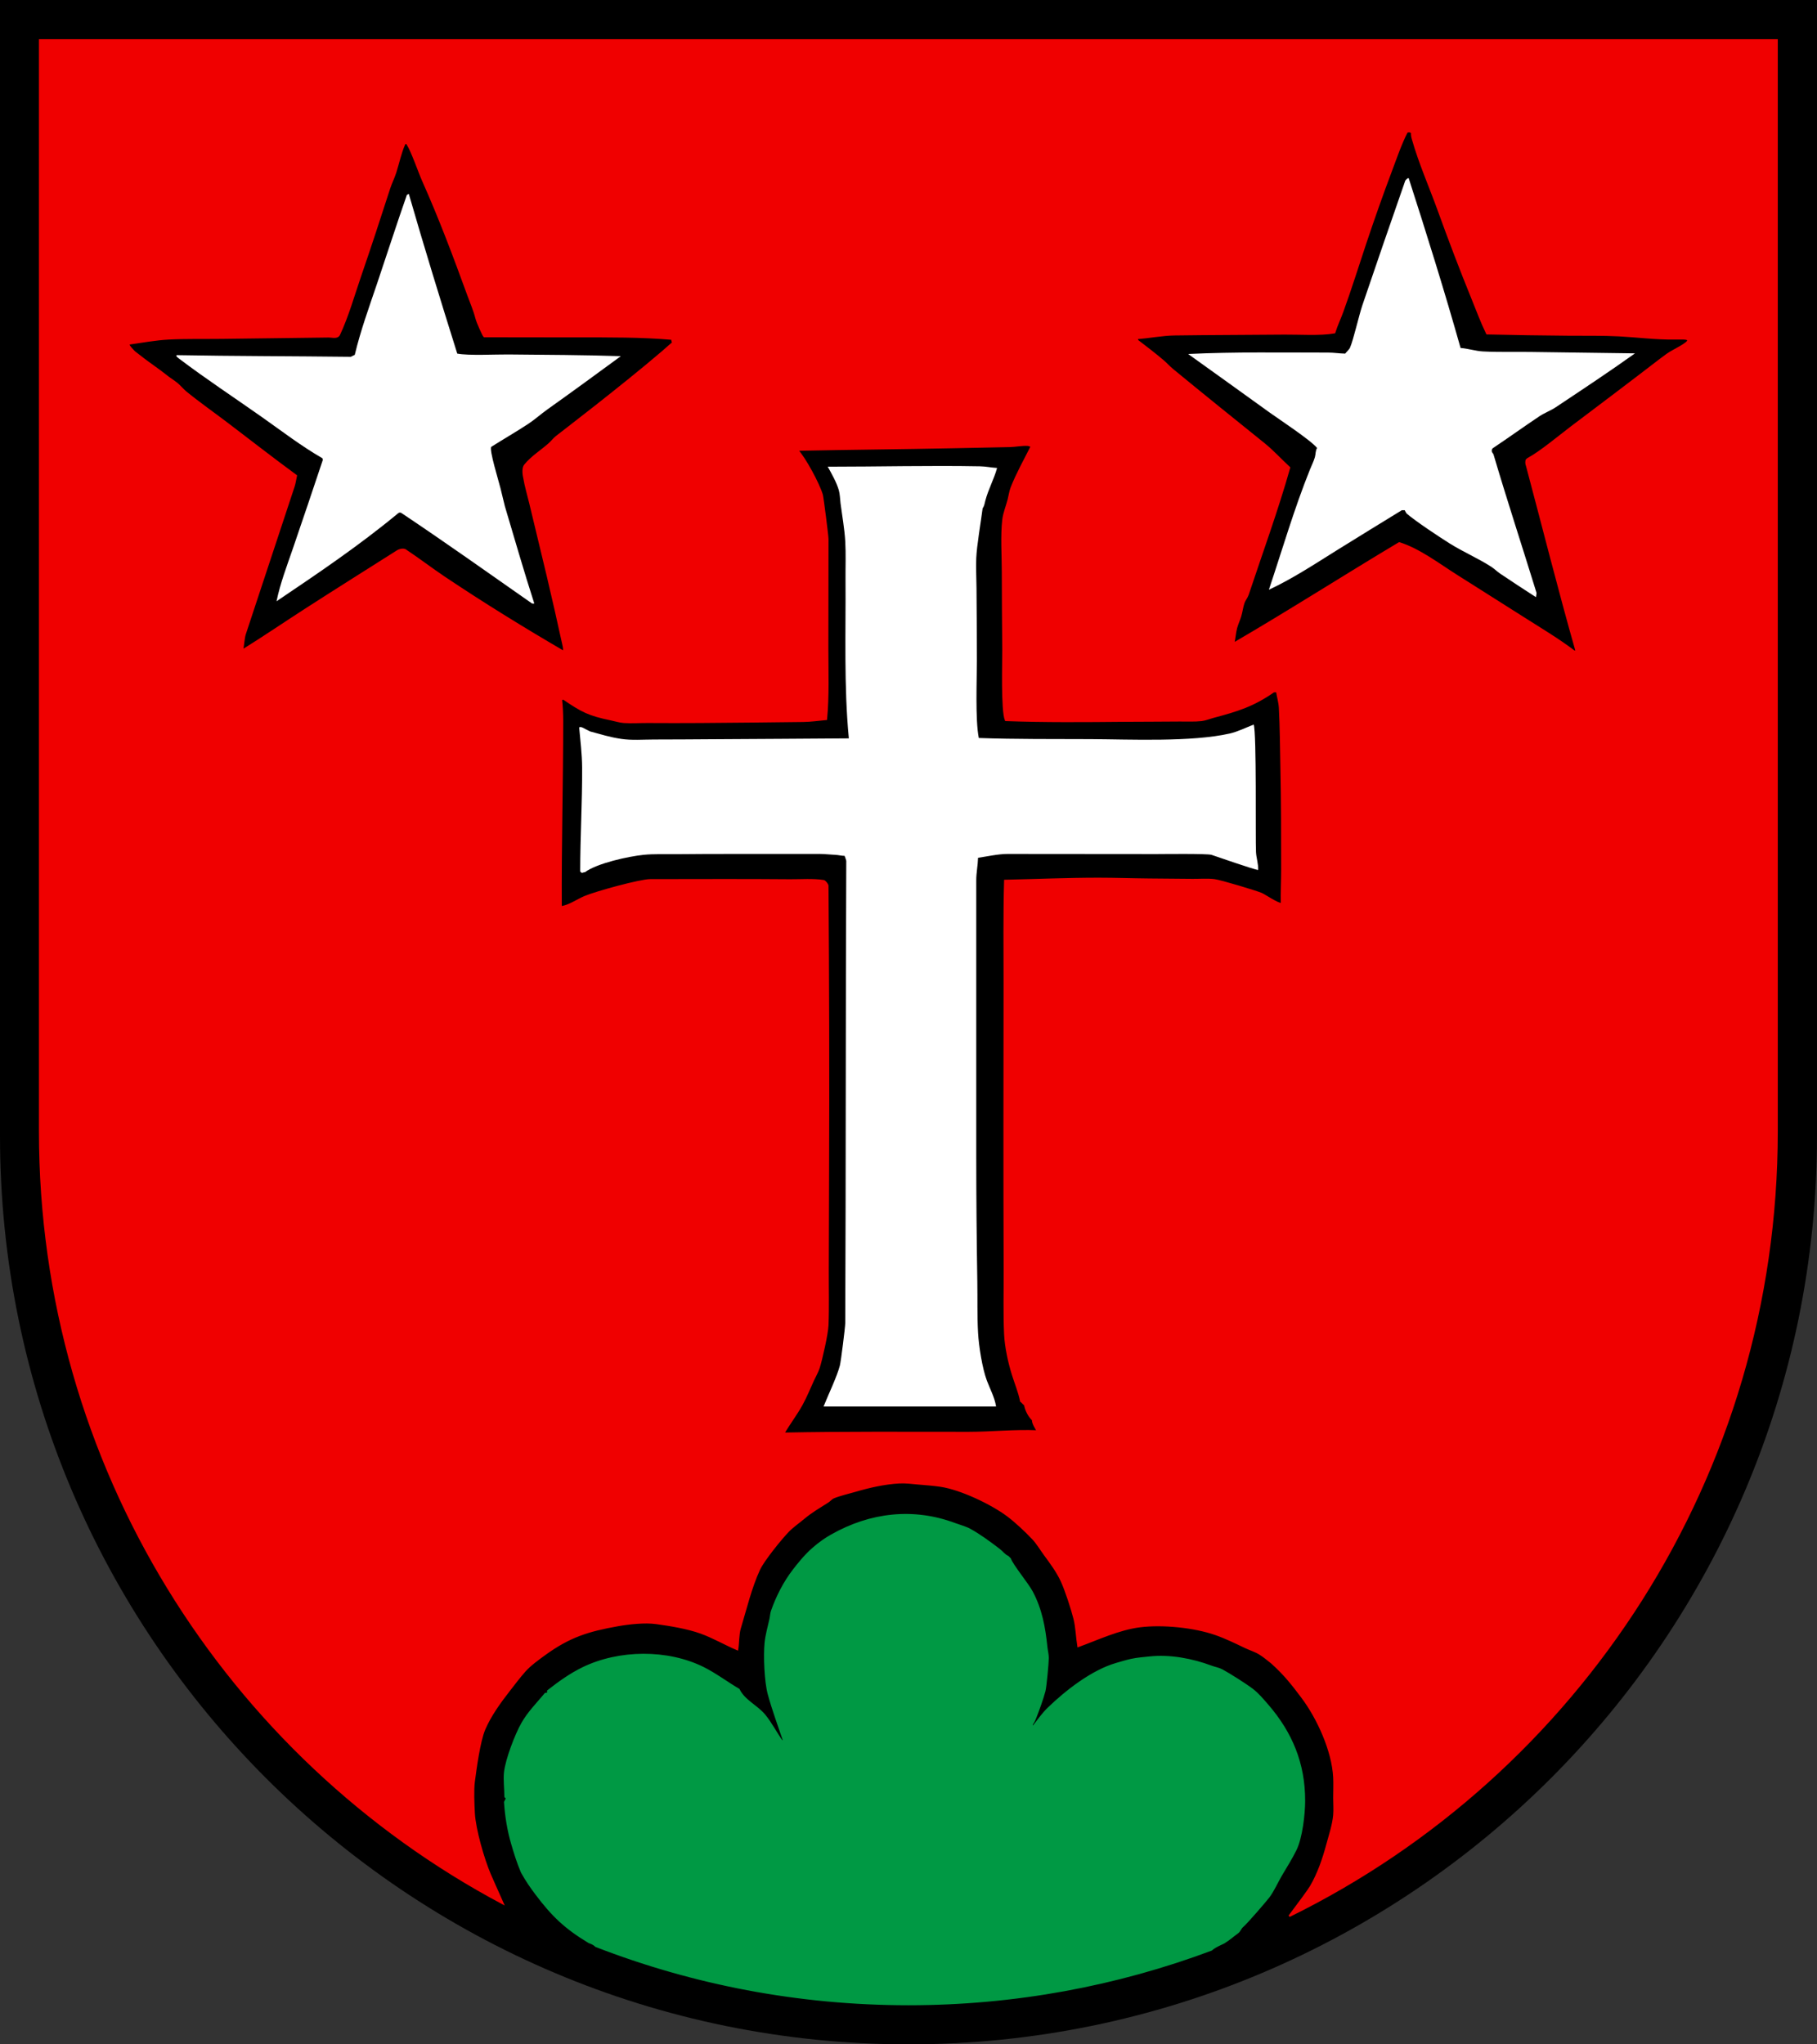 <?xml version="1.0" encoding="iso-8859-1"?>
<!-- Generator: Adobe Illustrator 10.0, SVG Export Plug-In . SVG Version: 3.0.0 Build 77)  -->
<!DOCTYPE svg PUBLIC "-//W3C//DTD SVG 1.0//EN"    "http://www.w3.org/TR/2001/REC-SVG-20010904/DTD/svg10.dtd">
<svg  xmlns="http://www.w3.org/2000/svg" xmlns:xlink="http://www.w3.org/1999/xlink" xmlns:a="http://ns.adobe.com/AdobeSVGViewerExtensions/3.0/"
	 width="283.465" height="318.897" viewBox="0 0 283.465 318.897"
	 style="overflow:visible;enable-background:new 0 0 283.465 318.897" xml:space="preserve">
	<rect x="0" y="0" width="283.465" height="318.897" fill="#333333" stroke="none"/>
	<g id="Wappenrand">
	</g>
	<g id="CMYK_Wappen">
		<path style="fill-rule:evenodd;clip-rule:evenodd;" d="M0,0h283.465v177.165c0,78.278-63.455,141.732-141.732,141.732
			S0,255.443,0,177.165V0z"/>
		
			<path style="fill-rule:evenodd;clip-rule:evenodd;fill:#F00000;stroke:#F00000;stroke-width:0.283;stroke-miterlimit:3.864;" d="
			M245.584,101.609h0.358c-2.732-9.596-5.166-19.298-7.735-28.938c-0.115-0.293-0.115-0.518-0.1-0.656
			c0.039-0.294,0-0.224,0.259-0.441c1.998-1.069,4.939-3.558,6.858-5.006c4.669-3.521,8.665-6.529,13.976-10.61
			c0.253-0.194,0.555-0.407,0.908-0.668c0.844-0.625,3.409-1.734,3.239-2.243c-0.106-0.318-1.052-0.194-2.113-0.22
			c-2.907,0.04-5.777-0.346-8.673-0.499c-2.555-0.134-5.156-0.08-7.716-0.1c-4.281-0.033-8.579-0.099-12.859-0.2
			c-0.862-1.771-1.55-3.642-2.292-5.464c-1.865-4.578-3.601-9.156-5.284-13.801c-1.313-3.626-2.929-7.284-3.987-10.989
			c-0.109-0.383-0.182-0.613-0.159-1.097c-0.337-0.228-0.386-0.187-0.777-0.12c-0.974,1.909-1.659,3.942-2.413,5.943
			c-1.435,3.812-2.779,7.606-4.066,11.468c-1.18,3.539-2.295,7.125-3.569,10.63c-0.396,1.089-0.915,2.167-1.256,3.271
			c-2.277,0.398-5.486,0.162-7.795,0.186c-5.709,0.059-11.417,0.05-17.126,0.133c-1.968,0.028-3.973,0.445-5.941,0.578
			c0.061,0.106,0.105,0.237,0.12,0.359c1.348,1.034,2.713,2.07,4.007,3.171c0.504,0.429,0.946,0.937,1.455,1.356
			c4.74,3.901,9.532,7.758,14.315,11.607c1.367,1.101,2.624,2.497,3.927,3.689c-1.89,6.667-4.289,13.232-6.479,19.804
			c-0.146,0.437-0.514,0.861-0.658,1.297c-0.219,0.654-0.3,1.384-0.499,2.054c-0.181,0.611-0.468,1.206-0.638,1.815
			c-0.225,0.806-0.24,1.676-0.458,2.493c8.646-5.03,17.257-10.546,25.878-15.696c3.074,0.955,6.13,3.285,8.813,4.986l10.526,6.661
			C240.292,98.057,243.061,99.7,245.584,101.609z M122.233,223.606c9.603-0.189,19.231-0.12,28.836-0.119
			c3.602,0,7.222-0.4,10.818-0.239c-0.229-0.384-0.797-1.244-0.757-1.755c-0.624-0.625-1.086-1.505-1.236-2.374
			c-0.254-0.161-0.403-0.427-0.618-0.558c-0.282-1.418-0.846-2.754-1.275-4.128c-0.599-1.909-1.125-4.331-1.217-6.342
			c-0.148-3.268-0.053-6.587-0.066-9.859c-0.032-7.552-0.033-15.105-0.033-22.656l0.02-22.171c0-5.338-0.072-10.699,0.08-16.035
			c4.852-0.104,9.723-0.319,14.574-0.319c2.63,0,5.265,0.097,7.895,0.12l6.799,0.06c1.084,0.009,2.322-0.088,3.39,0.04
			c0.956,0.114,6.487,1.786,7.316,2.134c0.566,0.238,2.554,1.632,3.19,1.596c-0.038-1.819,0.06-3.589,0.06-5.398
			c0-5.328-0.007-10.655-0.12-15.982c-0.064-3.062-0.075-6.159-0.239-9.214c-0.044-0.821-0.31-1.729-0.438-2.553h-0.498
			c-3.19,2.225-5.637,2.982-9.351,3.969c-0.594,0.158-1.314,0.451-1.914,0.518c-1.104,0.125-2.308,0.054-3.423,0.067
			c-2.888,0.034-5.777,0.02-8.666,0.046c-6.129,0.056-12.329,0.115-18.454-0.113c-0.639-1.525-0.391-9.15-0.405-11.062
			c-0.031-4.011-0.073-8.021-0.073-12.033c0-2.52-0.221-5.75,0.079-8.217c0.124-1.02,0.583-2.127,0.838-3.131
			c0.149-0.59,0.236-1.27,0.458-1.835c0.85-2.154,2.081-4.368,3.131-6.442c-0.15-0.08-0.431-0.188-0.599-0.199
			c-0.844-0.061-1.942,0.162-2.811,0.179l-8.766,0.18c-8.13,0.171-16.261,0.222-24.39,0.399c1.212,1.299,3.388,5.352,3.867,7.021
			c0.119,0.414,0.878,6.401,0.878,6.88l-0.021,17.052c0,3.638,0.146,7.418-0.199,11.049c-1.184,0.11-2.401,0.283-3.589,0.299
			c-5.337,0.073-10.673,0.119-16.01,0.16c-2.738,0.021-5.475,0.016-8.214,0c-1.239-0.008-2.536,0.087-3.768,0
			c-0.632-0.045-1.346-0.269-1.974-0.399c-3.502-0.728-4.533-1.274-7.437-3.251c-0.105,0.041-0.244,0.079-0.359,0.06
			c0.124,1.104,0.18,2.28,0.18,3.391c0,9.686-0.271,19.375-0.22,29.058c1.409-0.224,2.447-1.052,3.729-1.595
			c1.765-0.748,8.65-2.632,10.208-2.632c7.27,0,14.542-0.047,21.811,0.02c1.626,0.015,3.65-0.146,5.244,0.12
			c0.217,0.037,0.616,0.558,0.618,0.758c0.11,14.8,0.152,29.603,0.093,44.401l-0.047,15.437c-0.014,2.897,0.073,5.836-0.046,8.729
			c-0.057,1.355-0.959,5.345-1.376,6.641c-0.203,0.629-0.604,1.319-0.884,1.928c-0.574,1.25-1.123,2.619-1.788,3.815
			C124.213,220.653,123.114,222.078,122.233,223.606z M87.843,101.609c0.021-0.078,0.266,0.055,0.06-0.897
			c-0.794-3.666-1.629-7.322-2.492-10.969c-0.884-3.73-1.807-7.456-2.691-11.188c-0.315-1.328-0.738-2.708-0.957-4.049
			c0,0-0.344-1.362,0.14-1.954c1.082-1.325,2.546-2.203,3.801-3.324c0.367-0.328,0.712-0.787,1.084-1.083
			c0.451-0.36,10.311-7.886,16.607-13.283c0.624-0.534,1.383-1.243,1.595-1.376c-0.073-0.197-0.13-0.409-0.159-0.618
			c-4.854-0.418-9.749-0.379-14.614-0.379l-14.674-0.02c-0.09-0.074-0.398-0.748-0.62-1.241c-0.281-0.63-0.525-1.222-0.636-1.651
			c-0.303-1.183-0.836-2.417-1.256-3.57c-2.184-5.995-4.414-11.941-7.018-17.77c-0.637-1.424-1.688-4.549-2.452-5.764
			c0,0-0.201-0.37-0.479,0c-0.634,1.448-0.908,2.894-1.396,4.428c-0.267,0.839-0.685,1.646-0.957,2.493
			c-1.477,4.591-2.978,9.16-4.545,13.721c-1.034,3.009-1.921,6.188-3.27,9.075c-0.305,0.601-1.112,0.313-1.596,0.319L34.684,52.72
			c-2.77,0.036-5.584-0.035-8.347,0.106c-2.025,0.104-4.242,0.51-6.261,0.798c-0.155,0.29,0.907,1.29,0.907,1.29
			c0.522,0.41,1.275,0.985,1.346,1.043c0.414,0.342,2.758,1.979,3.43,2.533c0.71,0.586,1.132,0.787,1.85,1.361
			c0.364,0.292,0.985,1.001,1.34,1.292c2.086,1.708,4.331,3.274,6.479,4.906c3.583,2.721,7.138,5.5,10.767,8.157
			c-0.119,0.514-0.197,1.148-0.359,1.636c-2.563,7.692-5.072,15.403-7.636,23.095c-0.171,0.514-0.294,1.986-0.398,2.533
			c3.361-2.088,6.606-4.301,9.929-6.442c4.759-3.068,9.571-6.082,14.354-9.115c0,0,0.837-0.437,1.296,0
			c2.006,1.33,3.922,2.809,5.921,4.148C75.307,94.085,81.599,97.97,87.843,101.609z M201.14,298.891
			c1.662-2.209,3.023-4.057,3.354-4.623c1.176-2.016,1.942-4.266,2.546-6.502c0.391-1.45,0.946-3.101,1.083-4.607
			c0.079-0.867,0-1.822,0-2.699c0-1.066,0.054-2.162,0-3.224c-0.21-4.136-2.542-9.242-4.984-12.485
			c-1.416-1.88-2.648-3.506-4.727-5.367c-0.709-0.564-1.119-0.915-1.793-1.354c-0.729-0.476-1.588-0.721-2.346-1.084
			c-1.511-0.724-3.047-1.474-4.632-2.027c-3.356-1.173-8.296-1.66-11.803-1.217c-3.288,0.416-6.533,1.958-9.63,3.091
			c-0.228-1.388-0.26-2.934-0.598-4.288c-0.38-1.52-1.345-4.486-1.994-5.884c-0.694-1.496-1.665-2.793-2.632-4.108
			c-0.596-0.812-1.161-1.785-1.854-2.513c-1.122-1.181-2.607-2.582-3.888-3.55c-2.514-1.899-7.357-4.201-10.507-4.667
			c-1.151-0.17-2.335-0.253-3.496-0.352c-0.973-0.083-1.943-0.218-2.924-0.167c-2.354,0.124-4.733,0.676-6.978,1.336
			c-1.081,0.318-2.316,0.584-3.35,1.017c-0.23,0.096-0.565,0.469-0.798,0.618c-1.343,0.862-2.565,1.55-3.788,2.573
			c-0.788,0.66-1.717,1.303-2.432,2.034c-1.111,1.136-3.873,4.551-4.526,5.963c-1.317,2.85-2.105,6.199-3.011,9.194
			c-0.282,0.936-0.234,2.288-0.398,3.291c-1.893-0.804-3.756-1.899-5.682-2.593c-2.113-0.761-4.777-1.19-6.979-1.496
			c-1.771-0.246-4.254,0.027-6.001,0.339c-4.611,0.823-7.515,1.708-11.424,4.547c-1.018,0.739-2.255,1.632-3.09,2.573
			c-0.851,0.959-1.648,2.025-2.439,3.039c-1.419,1.818-2.933,3.907-3.841,6.036c-0.809,1.896-1.37,6.197-1.635,8.177
			c-0.172,1.282-0.072,3.591,0,4.926c0.139,2.552,1.486,7.185,2.473,9.513c0.271,0.643,1.123,2.527,2.032,4.576
			c-42.96-22.837-72.232-68.208-72.232-120.452V6.26h270.99v170.218C277.209,230.263,246.185,276.763,201.14,298.891z"/>
		<g>
			<path style="fill-rule:evenodd;clip-rule:evenodd;fill:#FFFFFF;" d="M128.479,219.403h26.915
				c-0.209-1.411-0.943-2.723-1.436-4.048c-0.724-1.945-1.26-5.389-1.376-7.479c-0.146-2.614-0.069-5.295-0.113-7.917
				c-0.108-6.55-0.166-13.094-0.166-19.645v-43.019c0-1.152,0.25-2.333,0.279-3.49c1.433-0.212,3.176-0.598,4.605-0.598l23.246,0.02
				c0.753,0,7.905-0.092,8.573,0.12c0.742,0.235,6.67,2.328,7.277,2.354c0.029-1.022-0.288-1.838-0.339-2.792
				c-0.104-1.918,0.117-18.62-0.359-19.884c-1.172,0.459-2.512,1.121-3.729,1.396c-5.994,1.357-15.523,0.909-21.711,0.877
				c-5.81-0.029-11.64,0.029-17.444-0.179c-0.57-2.802-0.3-9.185-0.3-12.066c0-3.769-0.035-7.54-0.06-11.309
				c-0.01-1.538-0.101-3.113-0.04-4.646c0.079-2.006,0.721-5.648,0.997-7.818c0.256-0.311,0.336-0.86,0.419-1.177
				c0.469-1.795,1.358-3.354,1.834-5.105c-0.884-0.052-1.766-0.243-2.651-0.26c-7.905-0.147-15.855,0.06-23.766,0.06
				c0.627,1.135,1.385,2.458,1.734,3.69c0.173,0.607,0.178,1.38,0.26,2.014c0.255,1.965,0.625,3.987,0.737,5.963
				c0.11,1.936,0.027,3.922,0.04,5.863c0.057,8.244-0.265,16.642,0.519,24.851c-7.007,0.058-14.014,0.089-21.021,0.133
				c-3.121,0.02-6.242,0.046-9.363,0.046c-1.637,0-3.521,0.15-5.144-0.1c-1.876-0.289-3.021-0.681-4.845-1.164
				c-0.828-0.382-1.432-0.875-1.695-0.611c0.184,2.026,0.447,4.194,0.459,6.223c0.031,5.405-0.299,10.814-0.299,16.214
				c0.261,0.454,0.498,0.084,0.737,0.14c1.854-1.39,6.741-2.467,9.131-2.712c1.623-0.167,3.388-0.083,5.024-0.1
				c2.899-0.03,5.8-0.04,8.699-0.04h13.83c0.64,0,1.681,0.11,2.329,0.137c0.598,0.025,0.892,0.148,1.498,0.162
				c0.049,0.141,0.26,0.679,0.26,0.798c-0.106,24.027-0.054,48.053-0.16,72.078c-0.003,0.665-0.673,5.981-0.837,6.622
				C130.597,214.692,129.183,217.642,128.479,219.403z"/>
			<path style="fill-rule:evenodd;clip-rule:evenodd;fill:#FFFFFF;" d="M83.018,94.15h0.339c-1.62-5.018-3.081-10.104-4.586-15.157
				c-0.075-0.256-0.519-2.156-0.697-2.853c-0.377-1.468-1.715-5.789-1.455-6.422c1.914-1.216,3.886-2.344,5.781-3.59
				c1.018-0.669,2.002-1.555,3.004-2.267c3.842-2.732,7.648-5.517,11.45-8.304c-5.852-0.196-11.71-0.205-17.564-0.266
				c-1.954-0.021-6.167,0.21-7.954-0.133c-2.597-8.267-5.156-16.584-7.557-24.91l-0.299,0.14c-1.611,4.606-3.103,9.258-4.665,13.881
				c-1.248,3.691-2.565,7.298-3.47,11.089c-0.14,0.04-0.556,0.3-0.638,0.299c-9.05-0.106-18.105-0.097-27.154-0.259
				c0.052,0.069-0.319,0.015,0.399,0.558c4.222,3.195,8.653,6.102,12.979,9.154c3.09,2.18,6.076,4.477,9.351,6.362
				c0.028,0.049,0.098,0.226,0.079,0.279c-1.533,4.602-3.094,9.212-4.665,13.802c-0.929,2.715-1.976,5.42-2.552,8.236
				c6.457-4.347,12.944-8.732,18.94-13.701c0,0,0.274-0.301,0.638,0C69.558,84.661,76.28,89.432,83.018,94.15z"/>
			<path style="fill-rule:evenodd;clip-rule:evenodd;fill:#FFFFFF;" d="M239.622,93.153c0.008-0.163,0.12-0.569,0.08-0.698
				c-2.229-7.222-4.569-14.344-6.711-21.591l-0.238-0.359c-0.111-0.475,0.143-0.589,0.238-0.657c2.494-1.667,4.679-3.254,7.17-4.915
				c0.797-0.532,1.738-0.87,2.531-1.396c4.157-2.761,8.318-5.519,12.381-8.416l-16.328-0.22c-2.455-0.033-4.947,0.048-7.396-0.08
				c-1.15-0.06-2.323-0.452-3.489-0.539c-2.505-8.88-5.268-17.705-8.094-26.485c-0.134-0.109-0.52,0.343-0.539,0.398
				c-2.246,6.448-4.483,12.905-6.672,19.373c-0.575,1.699-1.375,5.333-1.94,6.655c-0.129,0.301-0.549,0.667-0.758,0.937
				c-0.875-0.012-1.765-0.16-2.632-0.16c-7.274,0-14.601-0.126-21.87,0.22c4.25,3.031,8.481,6.087,12.719,9.134
				c1.321,0.95,6.423,4.31,7.397,5.524c-0.267,0.446-0.204,0.956-0.339,1.436c-0.174,0.617-0.516,1.292-0.758,1.895
				c-2.48,6.155-4.318,12.501-6.42,18.787c3.656-1.705,7.168-4.013,10.58-6.149c3.369-2.109,6.771-4.168,10.154-6.255h0.459
				c0.039,0.075,0.234,0.46,0.279,0.499c1.432,1.228,5.053,3.63,6.738,4.687c2.09,1.31,4.412,2.3,6.479,3.63
				c0.468,0.301,0.913,0.748,1.389,1.07C235.878,90.729,237.751,91.942,239.622,93.153z"/>
		</g>
		<g>
			
				<path style="fill-rule:evenodd;clip-rule:evenodd;fill:#009944;stroke:#009944;stroke-width:0.283;stroke-miterlimit:3.864;" d="
				M92.959,303.571c-0.449-0.45-0.942-0.529-1.062-0.6c-3.615-2.17-5.684-4.107-8.262-7.546c-0.806-1.074-1.46-2.005-2.233-3.386
				c-0.692-1.656-1.048-2.851-1.495-4.353c-0.633-2.125-0.992-4.377-1.137-6.581l0.3-0.579c-0.07-0.093-0.153-0.18-0.239-0.259
				c0-1.204-0.196-2.66-0.061-3.829c0.235-2.016,1.674-5.804,2.692-7.599c0.986-1.74,2.37-3.111,3.628-4.627
				c0.134-0.003,0.273-0.036,0.398-0.08v-0.359c1.727-1.353,3.499-2.628,5.483-3.59c5.598-2.712,13.164-2.809,18.78,0
				c1.893,0.946,3.67,2.296,5.503,3.371c0.839,1.741,2.827,2.554,4.027,4.009c0.998,1.21,1.773,2.742,2.691,4.028h0.339
				c-0.81-2.402-1.728-4.88-2.393-7.319c-0.542-1.988-0.696-5.989-0.498-7.998c0.118-1.205,0.493-2.522,0.757-3.709
				c0.088-0.396,0.107-0.881,0.239-1.257c0.794-2.258,1.931-4.493,3.39-6.382c0.55-0.711,1.708-2.222,3.051-3.387
				c1.045-0.906,1.906-1.501,2.891-2.058c6.052-3.422,12.753-4.196,19.259-1.755c0.707,0.265,1.622,0.502,2.273,0.858
				c1.589,0.869,3.12,2.017,4.565,3.111c0.492,0.373,0.847,0.897,1.396,1.137l0.339,0.339c0.344,1.005,2.745,3.895,3.409,5.146
				c1.457,2.744,1.958,5.537,2.272,8.576c0.058,0.554,0.22,1.188,0.22,1.735c0,0.716-0.354,4.54-0.519,5.146
				c-0.362,1.329-0.874,2.737-1.376,4.029c-0.118,0.304-0.273,0.703-0.458,0.957c-0.355,0.49,0.041,0.476,0.06,0.579
				c0.718-0.917,1.502-2.027,2.333-2.832c2.8-2.714,6.855-5.882,10.666-6.98c0.602-0.173,1.713-0.508,2.331-0.634
				c1.046-0.212,1.739-0.248,2.793-0.363c3.212-0.351,6.695,0.313,9.689,1.437c0.518,0.194,1.152,0.298,1.635,0.558
				c1.161,0.625,3.706,2.239,4.744,3.032c0.868,0.663,1.661,1.609,2.373,2.433c3.755,4.345,5.722,9.129,5.722,14.898
				c0,2.102-0.425,5.766-1.336,7.639c-0.659,1.355-1.509,2.674-2.272,3.976c-0.638,1.086-1.203,2.406-1.954,3.404
				c-0.406,0.541-3.436,4.069-4.087,4.607c-0.287,0.238-0.417,0.698-0.733,0.931c-0.82,0.603-1.31,1.066-2.167,1.593
				c-0.204,0.126-1.324,0.543-1.94,1.102c-14.718,5.507-30.646,8.517-47.272,8.517C124.526,312.652,108.087,309.437,92.959,303.571z
				"/>
		</g>
	</g>
</svg>
